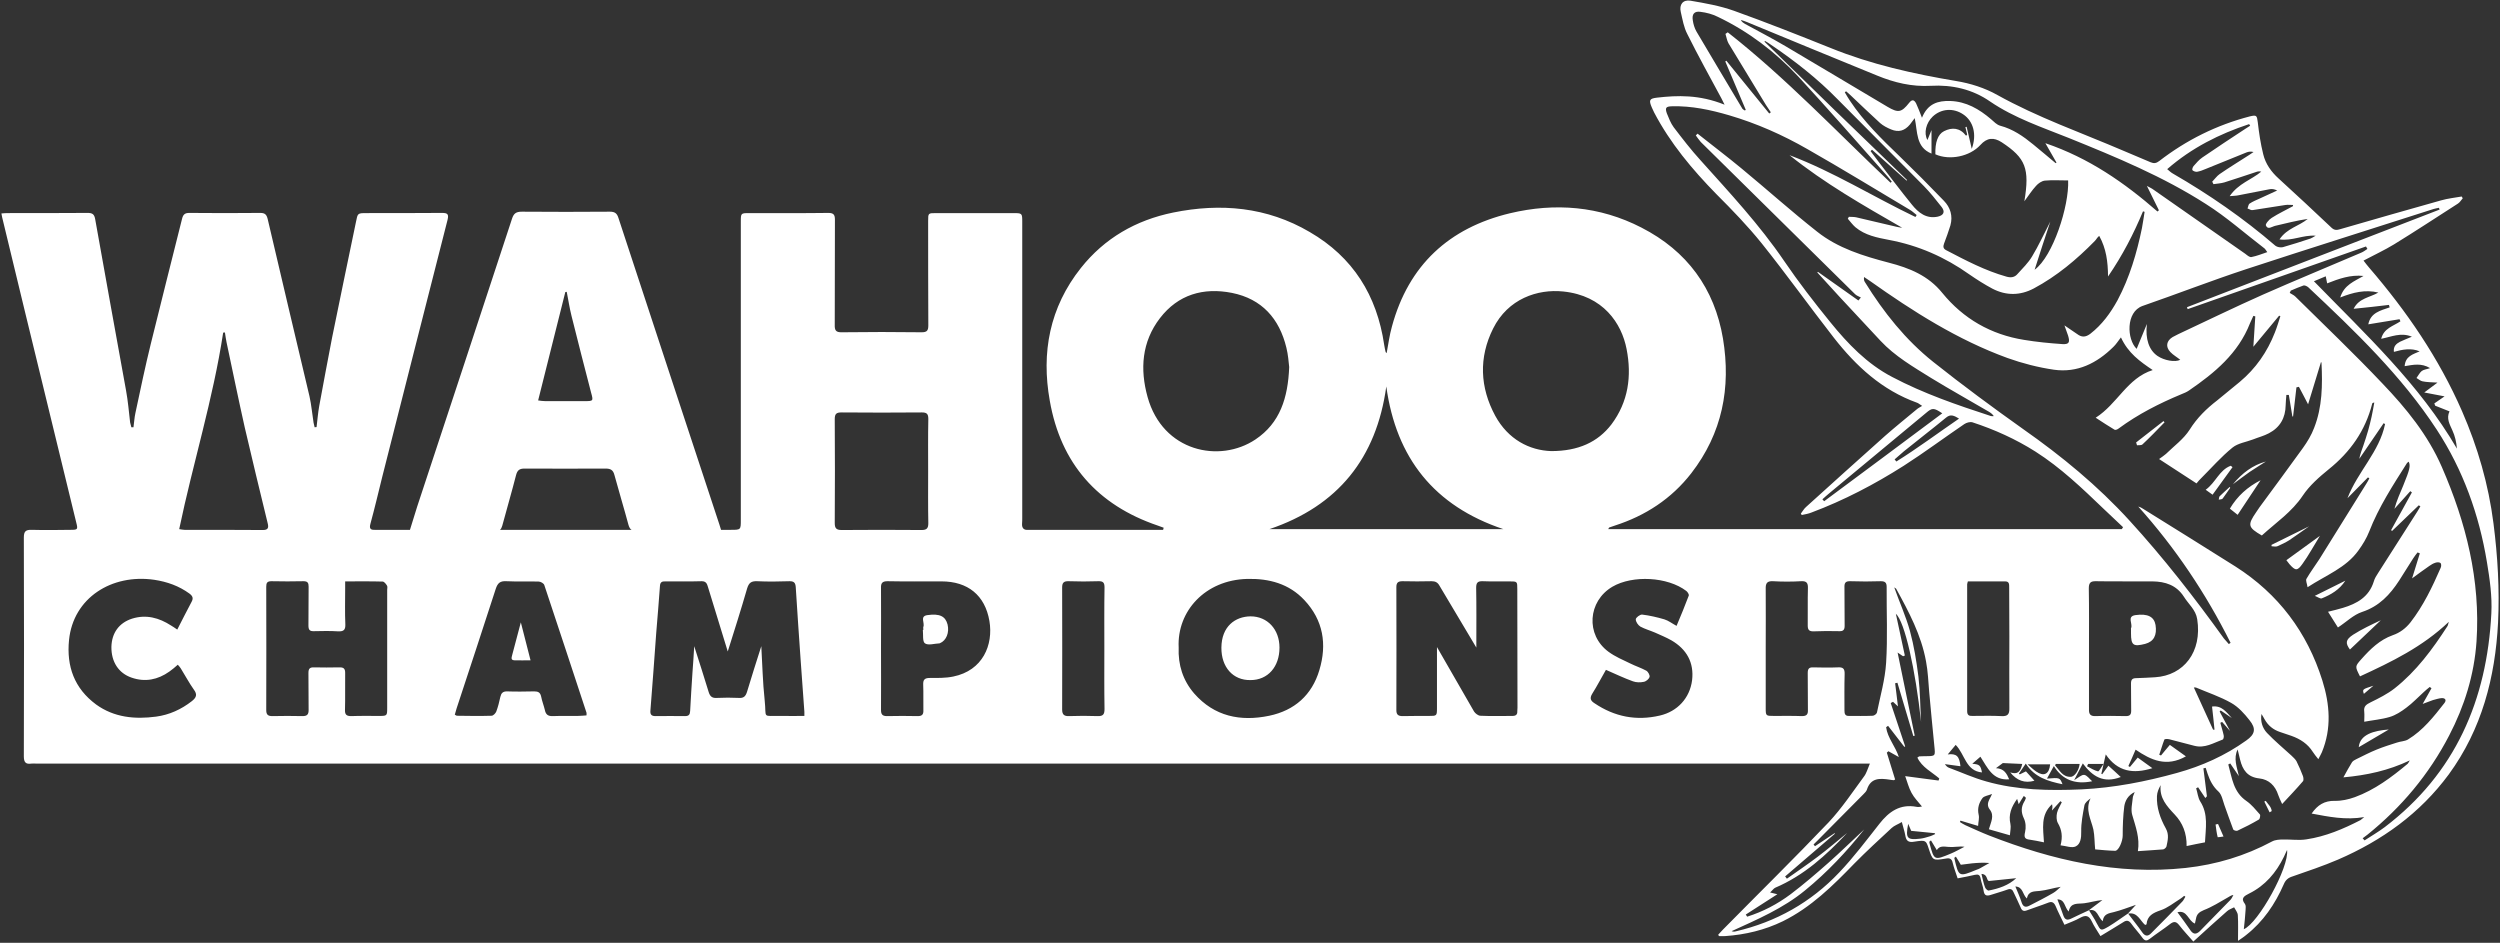 <svg xmlns="http://www.w3.org/2000/svg" width="1416" height="534" viewBox="0 0 1416 534" fill="none"><rect x="0" y="0" width="1416" height="534" fill="#333333" stroke="none"/><path fill-rule="evenodd" clip-rule="evenodd" d="M1414.9 352.6C1413.3 383.7 1405.7 413 1387 438.6C1370.7 460.7 1349.2 476.1 1324.2 486.9C1315.8 490.5 1307.1 493.4 1298.5 496.4C1295.9 497.2 1294.5 498.5 1293.5 500.9C1288.6 512.1 1281.9 522 1272.2 529.6C1270.8 530.8 1269.3 531.7 1267.6 532.9C1267.6 527.8 1267.8 523 1267.5 518.3C1267.4 516.8 1266.2 515.4 1265.4 513.9C1264.1 514.6 1262.5 515.1 1261.4 516.1C1255.1 521.6 1248.9 527.3 1242.3 533.3C1239.5 530.1 1236.7 527.1 1234.2 523.9C1232.5 521.8 1231.2 521.8 1229.1 523.4C1225.4 526.3 1221.4 528.8 1217.7 531.7C1216 533 1214.9 533.1 1213.5 531.2C1211.5 528.4 1209.1 525.9 1207.1 523.1C1205.7 521.2 1204.4 521.1 1202.5 522.4C1198.4 525 1194.1 527.5 1189.7 530.2C1187.9 527.2 1186.1 524.7 1184.8 521.9C1183.2 518.5 1181.3 518.1 1178.1 519.9C1175.5 521.4 1172.5 522.4 1169.3 523.8C1167.6 520.2 1165.8 516.8 1164.3 513.2C1163.3 511 1162.1 510.4 1159.8 511.4C1156 512.9 1152 514.1 1148.1 515.6C1146.3 516.3 1145.2 515.9 1144.5 514C1143.3 511.2 1141.9 508.4 1140.6 505.6C1139.9 503.8 1138.9 503.1 1136.9 503.9C1133.9 505 1130.8 505.8 1127.8 506.8C1125.4 507.6 1123.9 507.5 1123.5 504.4C1123.2 502.1 1122.2 499.8 1121.8 497.5C1121.4 495.5 1120.5 495.1 1118.6 495.5C1115.4 496.3 1112.2 496.8 1108.8 497.5C1107.8 494.4 1106.7 491.6 1106 488.7C1105.5 486.3 1104.2 485.9 1102.1 486.3C1094.7 487.5 1094.7 487.5 1092.4 480.6C1090.9 476 1090.8 475.7 1084.4 476.7C1080.7 477.4 1079.6 476.1 1079.1 472.9C1078.7 470.6 1077.9 468.5 1077.2 465.6C1075 466.9 1072.9 467.6 1071.4 469C1064.3 475.6 1057.1 482.2 1050.3 489.1C1038.1 501.7 1025.8 513.9 1009.8 521.8C999.5 526.8 988.6 529.4 977.2 530.2C976 530.3 974.8 530.2 973.6 530.2C973.467 529.934 973.333 529.667 973.2 529.4C974.1 528.4 975 527.4 975.9 526.5C995.9 506.2 1016.2 486.3 1035.8 465.7C1043.2 457.8 1049.3 448.6 1055.7 439.9C1057.2 438 1057.8 435.5 1059.1 432.5H20.6C19.6 432.5 18.7 432.4 17.8 432.5C14.5 433 13.5 431.7 13.5 428.4C13.633 387.067 13.633 345.767 13.5 304.5C13.5 301 14.5 300 18 300.1C25.3 300.3 32.7 300.2 40 300.1C44 300.1 44.2 299.9 43.2 296C33.533 256.134 23.833 216.267 14.1 176.4C9.8 158.6 5.5 140.8 1.2 123C1.1 122.5 1 122 0.8 120.9C2.1 120.8 3.1 120.7 4.2 120.7C19.3 120.7 34.5 120.7 49.6 120.6C52.2 120.6 53.4 121.2 53.9 124.1C59.6 156.5 65.6 188.9 71.4 221.2C72.5 227.2 73 233.3 73.7 239.3C73.9 240.2 74.2 241.1 74.4 242C74.8 242 75.2 242 75.6 242C76 239.3 76.1 236.6 76.7 233.9C79.5 220.8 82.2 207.8 85.4 194.8C91.2 171.2 97.2 147.6 103.1 124C103.7 121.5 104.7 120.6 107.2 120.6C120.666 120.734 134.1 120.734 147.5 120.6C150.1 120.6 151 121.6 151.6 124C159.4 157.5 167.4 191 175.3 224.5C176.4 229.4 176.8 234.4 177.6 239.4C177.8 240.3 178 241.1 178.2 242C178.6 242 178.966 241.967 179.3 241.9C179.8 237.9 180.1 233.9 180.8 230C183.2 217 185.6 204.1 188.1 191.2C192.5 169.4 197.1 147.6 201.6 125.8C202.6 120.7 202.5 120.7 207.7 120.7C221.9 120.7 236.1 120.7 250.3 120.6C253.4 120.6 254.3 121.2 253.5 124.5C241.1 173 228.8 221.6 216.5 270.1C214.3 279 212.2 287.9 209.8 296.7C209.1 299.3 209.8 300.2 212.2 300.1C213.2 300.1 214.1 300.1 215 300.1H232.2C233.5 296 235.1 290.6 236.3 286.9C254.2 232.6 272.2 178.2 290 123.9C291 120.8 292.4 119.9 295.6 119.9C312.2 120.034 328.833 120.034 345.5 119.9C348.3 119.9 349.5 120.9 350.3 123.5C369.1 180.8 388.5 239.6 407.4 296.9C407.7 297.8 408 298.8 408.4 300.1H413.9C419.6 300.1 419.6 300.1 419.6 294.5C419.6 238.167 419.6 181.867 419.6 125.6C419.6 120.7 419.6 120.7 424.5 120.7C439.4 120.7 454.3 120.8 469.2 120.6C472.1 120.6 472.9 121.6 472.9 124.4C472.8 144.2 472.9 164.1 472.8 183.9C472.7 187.1 473.4 188.3 476.9 188.2C491.9 188 506.9 188 522 188.2C525 188.2 525.8 187.3 525.8 184.3C525.7 164.6 525.7 144.9 525.7 125.1C525.7 120.7 525.7 120.7 530.3 120.7C544.766 120.7 559.233 120.7 573.7 120.7C579 120.7 579 120.7 579 125.8V293.1C579 294.2 579 295.4 578.9 296.5C578.7 299.1 579.9 300.4 582.5 300.1C583.2 300.1 583.9 300.1 584.6 300.1C608 300.1 631.4 300.1 654.8 300.1H658.8C658.933 299.7 659.033 299.3 659.1 298.9C658 298.5 656.9 298.1 655.8 297.7C621.6 286.1 600.8 262.5 594.6 227C589.7 199.7 594.5 174.1 612.2 151.8C625.6 134.9 643.4 124.7 664.4 120.4C691.4 114.9 717.6 117.2 741.8 131.4C766.3 145.6 779.9 167.3 784 195.3C784.2 196.6 784.5 198 784.8 199.3C784.8 199.5 785 199.6 785.4 200C786.4 194.8 787 189.8 788.4 184.9C797.8 150.2 820.7 129.1 855.2 120.8C880.8 114.7 906 116.7 929.7 128.9C955.5 142.1 971.1 163.3 975.9 191.8C980.5 219.6 975.5 245.4 957.9 268.1C946.7 282.5 932 292.1 914.6 297.7C913.533 298.034 912.466 298.4 911.4 298.8C911.3 298.9 911.2 299.2 910.9 299.7H1201.8C1202 299.3 1202.23 298.934 1202.5 298.6C1198.8 295.1 1195.2 291.7 1191.6 288.3C1179.4 276.6 1167.2 264.9 1152.9 255.8C1141.7 248.7 1129.7 243.3 1117.2 239.2C1115.8 238.8 1113.8 239.4 1112.6 240.2C1101.1 248 1090 256.3 1078.3 263.8C1061.8 274.3 1044.4 283.4 1026 290.3C1024.3 291 1022.4 291.3 1020.5 291.7C1020.37 291.434 1020.2 291.167 1020 290.9C1021 289.6 1021.8 288.1 1023 287.1C1037.9 273.6 1052.8 260.2 1067.8 246.8C1073.6 241.7 1079.7 236.8 1085.7 231.8C1086.5 231.1 1087.4 230.7 1088.7 229.9C1087.1 228.9 1086.5 228.3 1085.8 228.1C1066 221 1051.3 207.4 1038.7 191.3C1024.9 173.6 1011.8 155.3 997.8 137.8C989.9 128 981.1 118.9 972.2 110C958.5 96 946 81.1 936.9 63.7C936.433 62.767 936 61.834 935.6 60.9C933.8 56.7 934.2 55.8 938.6 55.3C950 54 962.4 53.5 976.8 59.3C976 57.7 975.5 56.7 975 55.7C968.5 43.6 961.8 31.6 955.7 19.3C953.7 15.5 953 11.1 952 6.8C951 2.6 953.2 -0.3 957.5 0.4C965.8 1.8 974.2 3.3 982.1 6.1C1000.5 12.7 1018.7 19.9 1036.9 27.2C1059.8 36.5 1083.7 41.8 1108 45.9C1116 47.2 1124.2 49.8 1131.3 53.8C1154.1 66.5 1178.7 75.1 1202.5 85.3C1207.7 87.6 1212.9 89.6 1218.1 91.9C1220 92.7 1221.3 92.5 1223 91.2C1238.4 79.3 1255.5 70.8 1274.4 65.9C1278.2 65 1278.3 65.5 1278.8 69.2C1279.5 75.3 1280.4 81.4 1281.9 87.4C1283.2 92.8 1286.4 97.3 1290.6 101.1C1300.67 110.3 1310.67 119.6 1320.6 129C1322.2 130.5 1323.6 130.4 1325.5 129.8C1344.6 124.3 1363.6 118.8 1382.6 113.5C1386.4 112.4 1390.4 112 1394.3 111.3C1394.5 111.634 1394.7 111.967 1394.9 112.3C1394 113.3 1393.3 114.6 1392.2 115.3C1380.2 123 1368.2 130.9 1356 138.4C1350.6 141.7 1344.7 144.4 1338.7 147.6C1339.9 149.1 1340.8 150.4 1341.8 151.5C1363.1 176.2 1381.4 202.9 1394.5 232.9C1403.4 253.3 1409.5 274.4 1412.3 296.4C1414.7 315.1 1415.8 333.9 1414.9 352.6ZM1337 464.5C1337.5 464.2 1337.9 463.7 1339.1 462.8C1328.4 464.6 1319 462.6 1309.3 460.8C1312.7 455.9 1316.6 453.5 1322.4 453.6C1326.2 453.7 1330.2 452.8 1333.8 451.5C1345 447.4 1354.5 440.3 1363.6 432.7C1364 432.4 1364.2 431.8 1364.9 430.7C1352.7 436.5 1340.5 439.1 1327.3 440.3C1329.2 436.9 1330.6 434.2 1332.2 431.7C1332.7 431 1333.7 430.4 1334.6 430C1338.5 428.1 1342.3 426.1 1346.3 424.5C1350 423 1353.8 421.8 1357.6 420.6C1359.6 419.9 1362 419.9 1363.8 418.9C1372.4 413.7 1378.5 405.9 1384.6 398.1C1385.8 396.4 1384.9 395.4 1383.1 395.4C1381.4 395.5 1379.7 396.1 1378.1 396.5C1376.3 397.1 1374.5 397.9 1372.2 398.7C1374.1 395.3 1375.7 392.6 1377.2 389.8C1376.87 389.6 1376.53 389.367 1376.2 389.1C1375 390.1 1373.8 391 1372.7 392.1C1369.5 395 1366.5 398.2 1363 400.8C1360.1 403 1356.9 405.1 1353.5 406.1C1348.8 407.5 1343.8 407.9 1339.1 408.8C1339.1 407.1 1339.3 405.1 1339.1 403C1338.7 400 1340.3 399 1342.7 397.8C1347.4 395.5 1352.2 393.1 1356.3 389.9C1368.6 380.2 1377.8 367.7 1386.2 354.7C1386.6 354.1 1386.6 353.4 1387 352.2C1372.1 366.4 1354.5 374.9 1336.7 383.1C1333.8 377.4 1333.8 377.5 1337.6 373.2C1342.6 367.6 1347.9 362.4 1355.2 359.8C1359.3 358.4 1362.6 355.9 1365.3 352.5C1372.6 343.1 1377.7 332.4 1382.4 321.6C1382.8 320.8 1382.8 319.3 1382.3 318.9C1381.7 318.4 1380.4 318.4 1379.5 318.7C1378.2 319.1 1377 319.8 1375.9 320.6C1372.7 322.8 1369.6 325.1 1366.2 327.6C1367.8 322.6 1369.2 318 1370.6 313.4C1370.2 313.267 1369.77 313.1 1369.3 312.9C1368.5 314 1367.5 315.1 1366.8 316.3C1364.1 320.4 1361.6 324.7 1358.9 328.8C1353.7 336.8 1347.6 343.4 1337.9 346.6C1333 348.2 1329 352.3 1324.2 355.4C1322.6 352.9 1320.7 349.8 1318.6 346.5C1321.8 345.7 1324.4 345.1 1327 344.3C1335 341.9 1341.8 338.1 1344.5 329.4C1345 327.6 1346 326 1347 324.5C1354.4 312.9 1361.8 301.3 1369.2 289.7C1369.8 288.8 1370.3 287.8 1370.9 286.8C1370.57 286.6 1370.27 286.4 1370 286.2C1364.93 291.067 1359.9 295.9 1354.9 300.7C1354.7 300.567 1354.5 300.434 1354.3 300.3C1358.23 293.167 1362.17 286.034 1366.1 278.9C1365.83 278.7 1365.53 278.467 1365.2 278.2C1362.2 281.534 1359.2 284.867 1356.2 288.2C1357.5 283.5 1359.4 279.3 1361.2 275C1364.9 265.9 1365.4 263.9 1364.3 261.5C1363.9 261.8 1363.5 262 1363.3 262.3C1355.4 274.8 1347.3 287.2 1341.9 301.1C1340.4 304.9 1338.2 308.5 1335.8 311.8C1328.8 321.6 1317.6 325.7 1307 332.6C1306.7 330.5 1305.8 328.7 1306.4 327.8C1308.6 324 1311.3 320.4 1313.7 316.7C1322.6 302.4 1331.5 288.1 1340.4 273.8C1341 272.9 1341.5 271.9 1342 270.9C1341.73 270.7 1341.47 270.534 1341.2 270.4C1337.5 274.2 1333.7 278 1329.6 282.2C1335.4 267.1 1347.7 255.9 1350.9 240.2C1350.63 240.067 1350.37 239.9 1350.1 239.7C1345.5 246.434 1340.9 253.167 1336.3 259.9C1336.8 257.2 1337.8 254.6 1338.7 252.1C1339.6 249.4 1340.5 246.7 1341.3 243.9C1342.03 241.3 1342.7 238.634 1343.3 235.9C1343.9 233.3 1344.3 230.6 1344.8 228C1343.9 228.1 1343.6 228.4 1343.6 228.7C1339.7 244 1331.2 256 1319 265.8C1313.6 270.2 1308.1 275 1304.3 280.7C1298.1 290 1289.1 296 1281.1 303.3C1273.2 298.7 1272.9 297.4 1277.9 290.1C1278.6 289.2 1279.1 288.2 1279.8 287.3C1288 276.1 1296.3 265 1304.4 253.7C1306.9 250.2 1309.2 246.4 1310.7 242.4C1315.4 230.5 1315.5 218 1314.9 205.5C1314.9 205.3 1314.6 205 1314.6 205.1C1312.3 212.7 1309.9 220.5 1307.3 229C1305.2 225 1303.7 222 1302.1 219.1C1301.63 219.234 1301.17 219.334 1300.7 219.4C1300.1 224.934 1299.47 230.434 1298.8 235.9C1298.67 235.9 1298.53 235.9 1298.4 235.9C1297.73 231.834 1297.07 227.767 1296.4 223.7C1295.93 223.7 1295.47 223.7 1295 223.7C1294.9 225.6 1294.6 227.6 1294.6 229.5C1294.5 236.7 1291.4 242.1 1285.1 245.4C1282.3 246.9 1279.1 247.7 1276.1 248.9C1272.2 250.4 1267.6 251 1264.5 253.5C1258.1 258.7 1252.6 265 1246.8 270.8C1245.9 271.6 1245.1 272.6 1244.1 273.8C1237.1 269.2 1230.2 264.7 1222.9 260C1224.5 258.8 1225.7 258.1 1226.8 257.1C1231.4 252.6 1236.8 248.7 1240.2 243.4C1244.4 236.7 1249.7 231.5 1255.8 226.8C1260.1 223.3 1264.3 219.8 1268.6 216.3C1277.7 208.7 1284.2 199.3 1288.5 188.3C1289.7 185.3 1290.6 182.2 1291.6 179.1C1291.33 178.967 1291.1 178.867 1290.9 178.8C1286.1 184.6 1281.4 190.3 1276.3 196.4C1276.7 190.1 1277.1 184.7 1277.4 179.2C1277.07 179.134 1276.7 179.034 1276.3 178.9C1275.7 180.3 1275 181.7 1274.4 183.1C1267.7 200.2 1254.4 211.2 1239.8 221.2C1238.5 222.1 1237 222.7 1235.5 223.3C1223 228.5 1211 234.6 1200 242.7C1199.4 243.2 1198.2 243.7 1197.7 243.4C1194.3 241.4 1191 239.2 1187 236.6C1199.4 228.7 1204.8 214.2 1219.3 209.6C1212 204.7 1205.4 200 1201.3 191.1C1199.6 193.3 1198.5 195.1 1197 196.5C1187.7 205.7 1176.6 211.3 1163.3 209.4C1154.4 208.1 1145.5 205.8 1137.1 202.8C1108.8 192.5 1083.5 176.4 1059.1 159.1C1058 158.3 1056.9 157.7 1055.8 156.9C1055.6 158.2 1055.8 159.1 1056.3 159.8C1066.9 176.9 1079.3 192.5 1095 205C1111.6 218.2 1128.7 230.8 1146 243.1C1167.8 258.4 1188.1 275.1 1206.1 294.8C1225.4 315.9 1242.9 338.4 1259.6 361.6C1260.5 362.7 1261.5 363.7 1262.4 364.8C1262.73 364.534 1263.07 364.3 1263.4 364.1C1249.4 336.1 1232.1 310.3 1211.1 286.9C1212.2 287.2 1213 287.6 1213.7 288.1C1231.2 299 1248.8 309.9 1266.2 320.9C1290.5 336.4 1306.8 358.1 1315.4 385.5C1319.6 398.9 1320.7 412.6 1315.1 426.1C1314.6 427.3 1313.9 428.4 1313.1 430C1311.7 428.3 1310.8 427.1 1310 425.9C1307.1 421.3 1302.9 418.6 1297.9 416.8C1295.7 416 1293.5 415.3 1291.4 414.6C1287.5 413.3 1284.6 410.9 1282.6 407.3C1282.1 406.3 1281.5 405.4 1280.9 404.4C1280.2 408.7 1281.5 412.4 1284 415.1C1288.3 419.6 1293.2 423.7 1297.8 427.9C1298.8 428.9 1300 429.9 1300.7 431.1C1302.1 433.9 1303.3 436.7 1304.4 439.6C1304.7 440.5 1304.9 442.1 1304.3 442.6C1300.7 446.8 1296.8 450.9 1292.6 455.4C1291.6 453.2 1290.9 451.8 1290.4 450.3C1288.7 445 1285.1 441.5 1279.7 440.9C1273 440.2 1270.2 436.1 1268.8 430.3C1268.33 428.367 1267.87 426.434 1267.4 424.5C1264.9 429.6 1267 434.4 1268.1 439.6C1266.3 437 1264.7 434.7 1263.2 432.4C1262.87 432.6 1262.5 432.8 1262.1 433C1264.2 440.5 1264.9 448.6 1272.4 453.7C1275.3 455.7 1277.6 458.6 1280 461.3C1280.4 461.8 1280 463.9 1279.4 464.2C1275.5 466.5 1271.4 468.6 1267.3 470.5C1266.7 470.8 1265.1 470.3 1264.9 469.8C1263.1 465.2 1261.6 460.6 1259.9 456C1259 453.4 1258.4 450.1 1256.6 448.4C1253.4 445.5 1251.7 442.1 1250.4 438.3C1250.07 437.167 1249.7 436.034 1249.3 434.9C1248.9 435.034 1248.47 435.134 1248 435.2C1248.67 440.467 1249.33 445.734 1250 451C1249.73 451.334 1249.43 451.667 1249.1 452C1247.7 449.934 1246.33 447.9 1245 445.9C1244.67 446.1 1244.3 446.3 1243.9 446.5C1244.7 449 1244.9 451.8 1246.2 453.9C1250.9 461.2 1249.3 469 1248.9 477.1C1245.6 477.7 1242.3 478.4 1238.5 479.2C1238.6 472 1236.3 466.1 1231.7 461.3C1227.3 456.6 1223 452 1223.8 444.7C1222.6 446.8 1221.8 448.8 1221.7 450.9C1221.4 457.5 1223.6 463.6 1226.7 469.2C1228.7 472.8 1227.8 476 1227.1 479.4C1226.9 480.1 1225.9 481 1225.2 481.1C1220.6 481.5 1215.9 481.7 1210.9 482.1C1212.1 474.6 1209.6 468.2 1207.7 461.6C1206.8 458.6 1207.7 455.1 1208 451.9C1208 451 1208.6 450.1 1209.1 448.6C1205.2 450.5 1203.7 453.6 1203.2 456.6C1202.5 462.1 1202.3 467.7 1202.3 473.3C1202.3 476.3 1200.1 481.9 1198 481.9C1194.1 481.8 1190.2 481.4 1186.7 481.1C1186.3 477.1 1186.4 473.4 1185.7 469.9C1184.4 464.1 1180.9 458.6 1184.1 452.2C1182.5 453.4 1180.9 454.7 1180.6 456.2C1179.7 461.1 1178.7 466.1 1178.8 471C1178.9 474.6 1178.4 478.1 1175.7 479.4C1173.5 480.5 1170.1 479.1 1167.1 478.8C1168.4 473.8 1167.8 470 1165.6 466.2C1164.7 464.7 1164.7 462.2 1165.1 460.4C1165.6 458.3 1166.9 456.4 1167.8 454.4C1167.53 454.2 1167.27 454 1167 453.8C1165.5 455.5 1163.9 457.2 1162.2 459.1C1162.3 458.3 1162.5 457.7 1162.5 457.2C1162.5 456.7 1162.4 456.3 1162.3 455.5C1155.6 461.6 1157.3 469.4 1157.7 477.1C1154.6 476.5 1152.1 475.9 1149.7 475.6C1146.8 475.3 1146.3 474.2 1147 471.3C1147.6 468.8 1147.4 465.7 1146.3 463.5C1144.7 460.1 1144.7 457.2 1146.5 454.1C1147 453.4 1147.2 452.6 1147.5 451.9C1147.1 451.5 1146.7 451.134 1146.3 450.8C1145.3 452.3 1144.4 453.8 1143.4 455.5C1143 454.3 1142.8 453.6 1142.5 452.5C1139.2 457.1 1137.5 461.4 1138.7 466.7C1139.1 468.5 1138.6 470.6 1138.4 473.1C1134 471.8 1130.4 470.8 1126.5 469.7C1127.6 465.7 1129.8 462.1 1127 458.5C1125.5 456.6 1125.8 454.7 1126.8 452.7C1127.3 451.9 1127.7 451 1128.3 449.7C1126.1 450.6 1123.9 450.8 1122.9 452C1120.9 454.7 1119.9 457.8 1120.7 461.4C1121.2 463.3 1120.5 465.5 1120.4 467.8C1116.5 466.7 1113.5 465.7 1110.4 464.8C1110.27 465.067 1110.17 465.334 1110.1 465.6C1111.1 466.2 1112.1 466.9 1113.2 467.4C1117.7 469.4 1122.2 471.5 1126.8 473.3C1162.5 487.2 1199.2 495.8 1238 491.6C1255.3 489.7 1271.6 484.8 1286.9 476.6C1288.8 475.6 1291.2 475.5 1293.4 475.5C1297.7 475.4 1302.2 476.1 1306.4 475.4C1317.2 473.8 1327.3 469.5 1337 464.5ZM1295.4 481.4C1294.6 483.1 1294.1 484.2 1293.6 485.3C1289.2 494.3 1283 501.6 1273.9 506.1C1271.4 507.4 1268.8 508.6 1271.6 512.1C1272.1 512.9 1272 514.3 1271.9 515.4C1271.7 519 1271.3 522.5 1270.9 526.3C1279.1 522.9 1296.7 491.2 1295.4 481.4ZM1265 506.9C1263.5 507.1 1262.7 507.9 1261.7 508.4C1257.3 510.9 1252.9 513.7 1248.2 515.5C1245.6 516.6 1244.2 517.8 1243.8 520.4C1243.6 521.2 1243.4 522.1 1243.2 523.1C1239.3 521.6 1238.9 515.2 1233.3 516.7C1235.8 520.1 1238.1 523.2 1240.3 526.4C1241.9 529 1243.6 529.7 1246 527.4C1251.8 521.467 1257.6 515.534 1263.4 509.6C1264.1 508.8 1264.5 507.8 1265 506.9ZM1236.1 510.6C1236.8 509.9 1237.2 508.8 1237.8 507.9C1237.53 507.7 1237.3 507.534 1237.1 507.4C1236.4 508 1235.7 508.6 1234.9 509.1C1231.2 511.4 1227.7 514.3 1223.7 515.6C1219.4 517.1 1216.2 518.7 1215.8 523.5C1215.8 523.6 1215.5 523.7 1215 523.9C1212.1 521.4 1210.6 516.4 1205.4 517.5C1208 521 1210.8 524.4 1213.3 528C1214.9 530.3 1216.5 530.5 1218.3 528.7C1224.3 522.7 1230.23 516.667 1236.1 510.6ZM1205.3 517.4C1206.7 515.9 1208.1 514.4 1209.8 512.5C1205.1 514.1 1201.3 515.6 1197.3 516.6C1194.3 517.3 1191.4 517.7 1191 521.8C1188.2 519.5 1188 514.4 1183.2 515.6C1184.6 518 1186.3 520.3 1187.5 522.8C1189.9 527.3 1189.8 527.4 1194.3 524.8C1198.1 522.5 1201.6 519.9 1205.3 517.4ZM1183.1 515.6C1185.7 513.667 1188.27 511.734 1190.8 509.8C1187.1 510.1 1183.8 511.2 1180.5 511.6C1176.9 512.1 1172.8 510.9 1171.7 516.3C1169.2 513.8 1169.7 509.4 1165.3 509.4C1166.5 512.6 1167.7 515.6 1168.7 518.6C1169.5 520.8 1170.7 521.4 1172.9 520.4C1176.3 518.7 1179.7 517.2 1183.1 515.6ZM1167.2 502.3C1163.1 502.9 1159.3 504.2 1155.5 504.6C1152.2 505 1149 504.4 1148 508.9C1145.5 506.6 1145.9 502.3 1141.5 502.1C1142.8 505.3 1144.1 508.1 1145 511C1145.9 513.8 1147.4 514.1 1149.6 512.9C1154.1 510.6 1158.6 508.3 1162.9 505.8C1164.5 504.9 1165.8 503.5 1167.2 502.3ZM1142 497.4C1139.07 497.667 1136.17 497.967 1133.3 498.3C1131.03 498.5 1128.77 498.734 1126.5 499C1125 498.6 1125.9 495.1 1122.3 495C1123 497.7 1123.4 500.1 1124.3 502.5C1124.5 503.3 1125.9 504.6 1126.4 504.4C1132.1 503.3 1137.6 501.5 1142 497.4ZM1126.8 488.8C1123.3 488.5 1120.2 488.7 1117 489C1115 489.2 1113 489.5 1110.6 489.8C1110 488.7 1108.9 487 1107.8 485.2C1107.47 485.4 1107.17 485.634 1106.9 485.9C1109.4 496.8 1109.4 496.8 1119.6 492.6C1120.3 492.4 1120.9 492.1 1121.5 491.8C1123.3 490.8 1125.07 489.8 1126.8 488.8ZM1112.7 479.6C1109.5 479.2 1106.5 480 1103.7 479.7C1101 479.5 1098.6 478.9 1097 481.5C1095.8 479.6 1094.8 477.8 1093.7 476C1093.37 476.267 1093.07 476.5 1092.8 476.7C1092.8 477.1 1092.8 477.4 1092.9 477.7C1095.5 487.4 1095.5 487.4 1104.9 483.5C1107.6 482.4 1110.1 480.9 1112.7 479.6ZM1085.6 457C1086.5 457.2 1087.6 457 1088.6 456.8C1086.6 454.3 1084.2 451.9 1082.7 449.1C1081.1 446.2 1080.3 442.9 1079.1 439.6C1086 440.5 1092 441.3 1098 442.1C1098.13 441.7 1098.27 441.3 1098.4 440.9C1094.1 437.2 1088.6 434.6 1086 429.1C1086.6 428.7 1086.9 428.4 1087.2 428.4C1088.2 428.334 1089.23 428.3 1090.3 428.3C1096.4 428.3 1096.2 428.3 1095.6 422.4C1094.5 412.2 1093.7 402.1 1092.7 392C1092.2 386.2 1092 380.3 1090.9 374.6C1088.2 359.7 1081.2 346.6 1074 333.5C1073.8 333.2 1073.4 333.1 1072.9 332.7C1075.9 341.2 1079.5 349.1 1081.8 357.4C1084.1 365.9 1085.5 374.6 1086.6 383.3C1087.6 391.8 1087.6 400.4 1088.1 408.9C1084.9 379.3 1078.9 352.2 1073.8 347.6C1075.6 356 1077.2 363.6 1078.9 371.3C1078.57 371.434 1078.23 371.567 1077.9 371.7C1076.8 370.9 1075.7 370.2 1074.8 369.6C1078.1 385.4 1081.3 401 1084.5 416.7C1084.23 416.767 1083.97 416.834 1083.7 416.9C1080.7 406.834 1077.7 396.767 1074.7 386.7C1074.23 386.834 1073.8 386.934 1073.4 387C1073.9 391.3 1074.5 395.5 1075 400.1C1073.9 399.1 1073 398.3 1072.2 397.5C1071.73 397.767 1071.3 398 1070.9 398.2C1073.63 406.4 1076.37 414.6 1079.1 422.8C1078.9 422.867 1078.73 422.934 1078.6 423C1075.53 419 1072.47 415.034 1069.4 411.1C1069.07 411.367 1068.7 411.634 1068.3 411.9C1069.1 418 1073.6 422.7 1075.5 428.8C1073.3 427.6 1071.5 426.6 1069.6 425.5C1069.33 425.767 1069.03 426.034 1068.7 426.3C1070.3 431.4 1071.9 436.5 1073.4 441.5C1072.9 441.8 1072.8 441.9 1072.7 441.9C1071.9 441.8 1071.1 441.8 1070.3 441.6C1064.8 440.8 1059.6 440.4 1057.4 447.3C1057.1 448.2 1056.3 449 1055.5 449.8C1047.6 457.8 1039.6 465.8 1031.6 473.9C1030.1 475.4 1028.7 476.9 1027.2 478.3C1027.47 478.634 1027.73 478.967 1028 479.3C1031.67 476.834 1035.37 474.367 1039.1 471.9C1039.17 471.967 1039.23 472.067 1039.3 472.2C1029.9 480.267 1020.5 488.334 1011.1 496.4C1011.43 496.867 1011.77 497.3 1012.1 497.7C1017.9 493.6 1023.8 489.6 1029.5 485.3C1035.2 481 1040.7 476.3 1046.2 471.8C1034.4 484.4 1021.7 495.9 1005.5 502.8C1004.6 503.2 1003.9 504.3 1002.6 505.5C1004.3 505.9 1005.2 506.1 1006.7 506.5C1000.4 510.5 994.6 514.3 988.8 518C989.066 518.4 989.333 518.8 989.6 519.2C998.5 516.4 1006.7 512.1 1014.2 506.5C1021.6 500.9 1028.7 494.8 1035.6 488.7C1042.5 482.6 1049.1 476.1 1055.9 469.8C1045.9 482.4 1034.9 494.1 1022.4 504.3C1010 514.5 995.3 520.8 980.8 527.4C981.7 527.8 982.4 527.7 983.2 527.5C1006 522.2 1025.7 511.1 1041.7 494.2C1049.9 485.6 1057.1 476 1064.5 466.6C1069.9 459.7 1076.2 455.2 1085.6 457ZM1092.7 473.8C1093.9 473.5 1095 472.9 1096.1 472.4C1095.97 472.2 1095.87 472.034 1095.8 471.9C1091.4 471.5 1087.1 471.1 1082.5 470.6C1082.1 469.8 1081.5 468.2 1080.8 466.6C1079.2 474.9 1080.1 475.9 1087.8 475C1089.4 474.8 1091.1 474.3 1092.7 473.8ZM1060.7 405.4C1061.5 405.4 1062.9 404.4 1063.1 403.6C1065 394.2 1067.7 384.9 1068.3 375.4C1069.2 361.1 1068.5 346.7 1068.6 332.4C1068.6 330 1067.7 329.2 1065.3 329.2C1059.6 329.4 1053.8 329.4 1048.1 329.2C1045.2 329.1 1044.6 330.2 1044.7 332.8C1044.8 340 1044.7 347.2 1044.8 354.5C1044.8 356.6 1044.1 357.6 1041.8 357.5C1036.87 357.367 1031.93 357.4 1027 357.6C1024.6 357.6 1023.9 356.6 1023.9 354.3C1024 347.3 1023.8 340.3 1024 333.3C1024.1 330.3 1023.4 329 1020.1 329.2C1014.8 329.5 1009.5 329.5 1004.3 329.2C1000.8 329 1000 330.4 1000.1 333.6C1000.2 344.8 1000.1 356 1000.1 367.3C1000.1 378.5 1000.1 389.734 1000.1 401C1000.1 405.5 1000.2 405.5 1004.8 405.5C1010.1 405.5 1015.4 405.4 1020.6 405.6C1023.2 405.6 1024.1 404.7 1024 402.2C1023.9 395.2 1024 388.2 1023.9 381.2C1023.9 378.8 1024.6 377.9 1027.1 378C1031.7 378.1 1036.2 378.2 1040.8 378C1043.8 377.8 1044.9 378.6 1044.8 381.8C1044.6 388.6 1044.7 395.5 1044.7 402.4C1044.7 404.2 1045 405.6 1047.3 405.5C1051.7 405.5 1056.2 405.6 1060.7 405.4ZM946.7 362.7C943.7 361 940.5 359.7 937.4 358.3C934.6 357.1 931.7 356.3 929.1 354.9C927.8 354.1 926.5 352.2 926.5 350.8C926.5 349.8 928.9 348 930.1 348.1C934.3 348.6 938.6 349.6 942.7 350.8C945 351.5 947 353.1 949.6 354.5C952.1 348.6 954.4 343 956.5 337.4C956.8 336.8 955.9 335.3 955.1 334.7C944.6 326.7 924.8 325.6 913.3 332.3C899.3 340.5 898 359.6 911.1 369.2C914.8 371.9 919.2 373.8 923.4 375.8C926.4 377.3 929.6 378.3 932.5 379.9C933.5 380.5 934.6 382.5 934.3 383.4C934 384.6 932.3 386 931 386.2C929.1 386.6 926.8 386.6 924.9 385.9C919.9 384.1 915.1 381.8 909.6 379.4C907.1 383.7 904.7 388.4 901.8 393C900.3 395.5 900.9 396.9 903.1 398.3C914.5 406 926.8 408.4 940.1 405.3C950.1 403 957.1 395.4 958.4 385.3C959.6 375.3 955.3 367.7 946.7 362.7ZM878.6 255.5C894 255.5 905 250.4 912.7 240.4C922.3 227.6 924.3 213 921.3 197.7C918.5 183.2 908.1 167.4 885.4 165.1C870.9 163.6 854.1 169.2 845.7 186.1C837.5 202.5 838.2 219.4 846.9 235.5C854.2 248.9 866.3 255.1 878.6 255.5ZM859.5 400.8C859.5 378.467 859.466 356.1 859.4 333.7C859.4 329.3 859.4 329.3 854.9 329.3C849.8 329.3 844.8 329.4 839.8 329.2C836.8 329.1 836.1 330.2 836.1 333C836.3 343.3 836.2 353.6 836.2 363.9V366.8C829.1 354.9 822.2 343.3 815.3 331.7C814.3 329.9 813 329.2 810.9 329.2C805.433 329.334 799.933 329.334 794.4 329.2C792 329.2 790.9 329.9 790.9 332.5C790.966 355.767 790.966 379.034 790.9 402.3C790.9 404.9 792.1 405.6 794.5 405.6C799.4 405.5 804.3 405.5 809.3 405.5C813.8 405.5 813.9 405.5 813.9 401C813.9 389.2 813.9 377.4 813.9 366.5C820.6 378.2 827.7 390.6 834.9 403C835.6 404.1 837.3 405.4 838.5 405.4C844.6 405.7 850.7 405.5 856.7 405.5C858.6 405.5 859.5 404.7 859.4 402.9C859.4 402.2 859.5 401.5 859.5 400.8ZM738.8 339.9C730.1 330.6 718.8 327.6 706.4 327.9C682.6 328.5 666.6 346.2 667.6 366.7C667.2 376.6 670 385.4 676.4 392.8C687.8 405.8 702.6 408.8 718.9 405.4C733.2 402.4 743.1 393.7 747.3 379.5C751.7 364.9 749.5 351.3 738.8 339.9ZM711.1 248.9C725 239.6 729.5 225.4 730.2 207.9C729.9 205.2 729.6 200.9 728.6 196.9C724.6 180.4 714.7 169.3 697.8 165.9C681.6 162.7 667.3 166.8 657 180.2C646.7 193.6 645.6 209.1 650 224.9C658.6 255.9 690.8 262.5 711.1 248.9ZM719 299.7H851.5C812.4 286.6 790.8 259.5 785.2 218.9C779.6 259.5 757.8 286.6 719 299.7ZM1110.4 434C1107.4 433.6 1104.5 433.2 1101.6 432.8C1102.3 433.9 1103.1 434.6 1104 434.9C1111 437.5 1117.8 440.6 1125 442.6C1142.6 447.6 1160.7 447.9 1179 447.1C1197.5 446.2 1215.3 442.7 1233 437.8C1247.1 433.9 1260.3 428 1272.3 419.4C1277.3 415.9 1278 412.7 1274.1 407.9C1271.2 404.2 1267.8 400.4 1263.7 398.1C1257.5 394.6 1250.6 392.3 1244 389.5C1243.5 389.3 1242.9 389.4 1242.6 389.4C1246.3 397.4 1249.9 405.4 1253.5 413.3C1253.77 413.3 1254.03 413.3 1254.3 413.3C1253.9 409 1253.4 404.8 1252.9 400.2C1258.5 399.4 1261.1 403.5 1264.1 406.7C1261.97 405.3 1259.87 403.867 1257.8 402.4C1257.6 402.6 1257.4 402.8 1257.2 403C1259 406.4 1260.8 409.7 1263.1 414C1261.1 411.8 1259.9 410.3 1258.6 408.9C1258.27 409.1 1257.93 409.267 1257.6 409.4C1258.2 411.8 1259 414.1 1259.5 416.5C1259.7 417.2 1259.4 418.8 1258.9 418.9C1253.7 420.8 1248.8 424 1242.8 422.4C1238.1 421.2 1233.3 419.9 1228.6 418.7C1227.7 418.5 1226.1 418.5 1225.9 418.9C1224.8 421.7 1224 424.6 1223 427.5C1223.33 427.634 1223.67 427.767 1224 427.9C1225.5 426 1227.1 424.2 1229 421.9C1232 424.1 1234.8 426 1238.1 428.4C1227.1 434.6 1218.4 430.6 1209.6 424.6C1208.2 428 1206.8 431 1205.5 433.9C1205.83 434.1 1206.13 434.267 1206.4 434.4C1207.8 432.7 1209.2 431 1210.8 429.1C1213.5 431.1 1216 432.9 1219.1 435.1C1208.2 438.5 1199.4 437.1 1192.7 427.3C1191.7 431.8 1190.9 435 1190.2 438.3C1190.4 438.367 1190.57 438.434 1190.7 438.5C1191.8 437 1192.9 435.5 1194.2 433.7C1196.6 435.8 1198.7 437.8 1201.2 440.1C1191.4 443.9 1185.1 439.7 1179.7 432.4C1177.9 435.8 1176.5 438.5 1174.8 441.9C1177.2 440.5 1179 438.7 1180.5 438.9C1182.1 439.1 1183.5 441.2 1185 442.5C1175.4 444.5 1168.1 441.7 1163.3 433.9C1161.9 436.5 1160.6 438.7 1159.4 441C1166.7 440.4 1166.7 440.4 1168.2 444.2C1160 442.5 1152.4 440.3 1147.4 432.5C1145.8 434.8 1144.6 436.5 1143.5 438.2C1143.63 438.334 1143.8 438.467 1144 438.6C1145.1 438.1 1146.1 437.6 1147.5 436.9C1149 438.6 1150.6 440.3 1152.3 442.2C1146.8 443.8 1142.3 442.1 1138.6 437.5C1142.6 438.7 1144.3 437.5 1145.4 432.7C1141.67 432.5 1138 432.334 1134.4 432.2C1133.3 433 1131.9 434 1130.5 435.1C1135.2 435.3 1136.6 438.2 1138 441.4C1128.7 442.2 1125.8 434.9 1121.7 428.6C1120 430.1 1118.8 431.1 1117.1 432.6C1121.2 432.9 1121.8 433.5 1122.6 437.5C1113.4 436.7 1113 427.3 1107.7 421.9C1106.2 423.7 1105 425.2 1103.2 427.3C1108.2 426.7 1109.8 428.3 1110.4 434ZM1114.2 402.8C1114.2 405 1115.2 405.6 1117.1 405.5C1122.6 405.5 1128.1 405.3 1133.6 405.6C1137.1 405.8 1138.2 404.6 1138.1 401.1C1138 387.6 1138.1 374.1 1138.1 360.5C1138.1 351.234 1138.07 341.967 1138 332.7C1138 330.9 1138.1 329.2 1135.5 329.3C1128.6 329.3 1121.7 329.3 1114.6 329.3C1114.4 330.1 1114.2 330.6 1114.2 331C1114.2 354.9 1114.2 378.9 1114.2 402.8ZM1148.4 432.9C1150.5 434.7 1151.8 436 1153.3 437C1157.7 440 1160.7 438.5 1161.2 432.9H1148.4ZM1164 433.5C1166.5 436.2 1168.2 440.1 1172.8 440C1175.1 440 1177.6 436.1 1177.9 432.7H1164.4C1164.27 432.967 1164.13 433.234 1164 433.5ZM1182.1 434C1184.2 435.1 1186.2 436.4 1188.3 436.9C1188.9 437 1190.1 434.6 1191.4 432.7H1182.7C1182.5 433.167 1182.3 433.6 1182.1 434ZM1183.1 333.3C1183.3 344.6 1183.2 356 1183.2 367.3C1183.2 378.8 1183.2 390.3 1183.2 401.7C1183.1 404.4 1183.9 405.7 1186.9 405.6C1192.6 405.4 1198.3 405.5 1204.1 405.6C1206.3 405.6 1207.1 404.8 1207.1 402.6C1207 397.4 1207.1 392.3 1207 387.1C1207 384.9 1207.8 384.1 1210 384.1C1213.6 384 1217.1 383.8 1220.6 383.6C1236.9 382.6 1247.4 369.2 1244.5 350.7C1243.7 345.4 1239.5 342.1 1236.9 337.9C1232.7 331.4 1226.4 329.4 1219.2 329.3C1208.6 329.2 1197.9 329.4 1187.2 329.2C1184 329.1 1183.1 330.2 1183.1 333.3ZM1129.3 235.7C1128.5 234.5 1127.5 233.8 1126.5 233.2C1115.6 226.8 1104.6 220.7 1093.8 214.1C1083.7 207.8 1073.3 201.8 1065.1 193C1057.4 184.7 1049.6 176.4 1041.9 168.1C1037.7 163.5 1033.5 158.9 1029.3 154.3C1029.43 154.234 1029.57 154.134 1029.7 154C1037.3 159.4 1044.93 164.8 1052.6 170.2C1053.07 169.667 1053.53 169.1 1054 168.5C1052.9 167.9 1051.6 167.5 1050.7 166.6C1021.57 137.867 992.433 109.134 963.3 80.4C962.3 79.3 961.4 77.9 960.5 76.7C960.833 76.367 961.166 76.034 961.5 75.7C969.8 82.3 978.3 88.7 986.5 95.5C1000.8 107.3 1014.6 119.7 1029.2 131.2C1041 140.6 1055.4 145 1069.9 148.8C1081.5 151.8 1092.2 156.1 1100.1 165.9C1112.1 180.6 1127.7 189.5 1146.4 192.5C1153.6 193.7 1160.9 194.4 1168.2 194.9C1171.9 195.1 1172.5 193.9 1171.4 190.2C1170.8 188.4 1170.1 186.6 1169.3 184.3C1172 186.1 1174.2 187.6 1176.5 189.2C1179 191.1 1181.2 191.1 1183.9 189.1C1190.6 183.9 1195.4 177.3 1199.4 170C1206.2 157.2 1210.3 143.3 1213.2 129.2C1213.8 126.1 1214.2 123 1214.7 120C1214.43 119.867 1214.13 119.767 1213.8 119.7C1208.5 132.4 1202.3 144.5 1194 156.6C1193.9 148.1 1193 140.9 1189 133.6C1187.9 134.4 1187.4 135.6 1186.5 136.5C1176.2 147 1165 156.4 1151.9 163.4C1144.1 167.5 1136.2 167.5 1128.5 163.5C1124 161.1 1119.6 158.3 1115.4 155.4C1101.6 145.6 1086.5 139 1070 135.9C1063.2 134.6 1056.4 133.3 1050.9 128.7C1049.3 127.3 1048 125.5 1046.6 123.9C1046.8 123.5 1047 123.134 1047.2 122.8C1048.6 122.9 1050.1 122.8 1051.4 123.1C1059.1 124.9 1066.7 126.7 1074.4 128.5C1075.4 128.8 1076.4 128.8 1077.4 129C1055.3 116.3 1033.4 103.8 1013.6 87.9C1038.5 97.3 1061.1 111.5 1084.9 122.9C1085.1 122.567 1085.33 122.2 1085.6 121.8C1084.3 120.8 1083.1 119.6 1081.7 118.8C1062.4 107.3 1043.3 95.6 1023.8 84.5C1009.7 76.4 995 69.9 979.4 65.3C968.8 62.2 958.1 59.9 947 60.2C943.6 60.3 943 61 944.1 64.2C945.2 66.9 946.3 69.8 948 72.1C952.9 78.5 957.8 84.9 963.2 90.8C979.7 109.2 996.6 127.3 1010.6 147.9C1018.7 159.8 1027.6 171.3 1036.7 182.5C1046.6 194.7 1057.5 206.1 1071.7 213.5C1089.5 222.9 1108.5 229.4 1127.5 235.6C1128.1 235.8 1128.7 235.7 1129.3 235.7ZM1109.6 237.1C1106.8 235.4 1104.8 234.4 1102.3 236.5C1094.4 243 1086.3 249.2 1078.4 255.6C1076.6 257.1 1074.9 258.7 1073.1 260.2C1073.43 260.6 1073.77 261 1074.1 261.4C1086.1 253.9 1097.5 245.4 1109.6 237.1ZM1033.2 283.9C1055.5 267.4 1077.7 250.8 1100.1 234.1C1095.3 230.9 1094.4 230.9 1090.9 233.9C1072.63 249.034 1054.4 264.167 1036.2 279.3C1034.8 280.4 1033.6 281.6 1032.2 282.8C1032.53 283.134 1032.87 283.5 1033.2 283.9ZM986.9 61.6C987.2 62 987.8 62.3 988.3 62.6C988.5 62.467 988.666 62.334 988.8 62.2C984.933 53.067 981.066 43.934 977.2 34.8C977.4 34.667 977.6 34.533 977.8 34.4C985.933 44.4 994.033 54.367 1002.1 64.3C1002.43 64.1 1002.73 63.867 1003 63.6C1002.1 62.2 1001.1 60.8 1000.2 59.4C993.1 47.8 986 36.1 979 24.5C978.1 22.9 977.9 21 977.3 19.2C977.766 18.934 978.2 18.634 978.6 18.3C1011.6 44.2 1040.4 74.7 1070.8 103.5C1071.07 103.3 1071.3 103.1 1071.5 102.9C1070.6 101.8 1069.8 100.7 1068.9 99.7C1052.1 80.8 1035.6 61.8 1018.5 43.3C1005.4 29.3 990.3 17.8 972.9 9.5C969.9 8 966.5 7.1 963.1 6.7C959.7 6.2 958.2 8 958.8 11.5C959.1 13.7 959.8 16 960.9 17.9C969.5 32.5 978.2 47 986.9 61.6ZM986 11.3C986.6 12.5 987.5 13 988.3 13.5C996 17.7 1003.7 21.7 1011.2 26.1C1030.6 37.5 1049.8 49.1 1069.1 60.5C1075.2 64.1 1077 63.7 1081.3 58.3C1083 56.1 1084.2 56.5 1085.3 58.6C1086.4 60.9 1087.3 63.4 1088.6 66.7C1091.9 58.6 1097.7 57 1104.6 57.2C1113.7 57.5 1121 61.8 1127.7 67.5C1129.3 68.9 1131 70.7 1132.9 71.2C1140.1 73.1 1146 77.2 1151.6 81.8C1155.9 85.3 1160.1 88.9 1164.3 92.4C1164.43 92.334 1164.6 92.234 1164.8 92.1C1162.9 88.7 1160.9 85.3 1158.5 81.1C1183.2 89.5 1203.3 103.5 1222 119.8C1222.27 119.534 1222.53 119.3 1222.8 119.1C1220.6 114.7 1218.5 110.4 1216 105.3C1217.8 106.3 1218.8 106.7 1219.7 107.4C1237 119.5 1254.4 131.7 1271.8 143.8C1272.8 144.6 1274.2 145.8 1275.2 145.6C1278.2 145 1281 143.9 1284.2 142.8C1283.4 141.8 1283.1 141.1 1282.6 140.7C1271.6 132.3 1261.2 123 1249.5 115.6C1225.2 100 1198.6 89 1171.9 78.2C1156.7 72.1 1141 66.9 1127.2 57.5C1117.3 50.6 1105.7 47.9 1093.6 48.6C1082.9 49.2 1072.9 46.8 1063.2 42.8C1038.6 32.8 1014 22.6 989.5 12.5C988.4 12 987.2 11.7 986 11.3ZM1161.3 125.5C1158.2 134.8 1155.4 143.4 1152.4 152.8C1162.8 145.2 1172 116.7 1171.4 102.2C1167 102.2 1162.5 101.9 1158.2 102.3C1156.4 102.5 1154.4 103.9 1153.2 105.3C1150.9 107.8 1149.1 110.6 1146.6 114C1149.7 95.4 1147.3 89.5 1133.8 80.6C1129.2 77.6 1125.4 78 1121.7 82.1C1115.7 88.7 1104.2 91 1096.2 87.4C1096 80.8 1097.5 76.1 1101.1 74.3C1105.6 72 1110.1 72.3 1113.6 76.9C1113.8 76.633 1114 76.4 1114.2 76.2C1113.87 74.8 1113.53 73.4 1113.2 72C1113.47 71.933 1113.7 71.867 1113.9 71.8C1114.8 75.8 1115.7 79.7 1116.8 84.3C1119.8 76.2 1117.7 68.6 1112 64.8C1106.4 61 1099.5 61.5 1094.7 66C1090.9 69.6 1089.5 75.4 1091.7 79.3C1092.6 77.2 1093.4 75.1 1094 73.7V87C1085 83.3 1086.2 74.7 1084.5 66.9C1083.2 68.6 1082.5 69.5 1081.8 70.5C1078.8 74.1 1075.4 75.1 1071.1 73.3C1068.9 72.4 1066.6 71.2 1064.9 69.7C1059.2 64.5 1053.7 59.2 1048.1 53.9C1047.3 53.1 1046.4 52.4 1045.6 51.7C1045.4 51.9 1045.17 52.1 1044.9 52.3C1045.9 54 1046.8 55.6 1047.9 57.2C1055.7 68.9 1065.7 78.7 1075.8 88.4C1084.33 96.667 1092.73 105.1 1101 113.7C1104.7 117.5 1106.2 122.3 1104.7 127.7C1103.6 131.2 1102.4 134.6 1101.1 138C1100.5 139.7 1100.6 140.8 1102.3 141.7C1113.4 147.5 1124.4 153.3 1136.5 156.7C1139 157.4 1141.1 157.1 1142.7 155.2C1145.6 152 1148.8 148.9 1151 145.2C1154.7 139.1 1157.6 132.6 1161.3 125.5ZM1080.2 102C1080.07 102.067 1079.97 102.167 1079.9 102.3C1073.37 96.5 1066.83 90.667 1060.3 84.8C1060.03 85.067 1059.77 85.334 1059.5 85.6C1060.9 87.5 1062.3 89.4 1063.7 91.2C1070.1 99.5 1076.3 107.8 1082.9 115.9C1086.6 120.5 1091.1 124.1 1097.6 122.7C1101 121.9 1101.8 119.9 1099.7 117.2C1096.5 113.1 1093.3 109.1 1089.7 105.4C1073.5 89 1057.2 72.8 1041 56.4C1029.5 44.6 1016.6 34.5 1003 25.3C1002 24.5 1000.8 23.9 999.7 23.2C999.633 23.334 999.533 23.467 999.4 23.6C1012.9 36.7 1026.3 49.8 1039.7 62.9C1053.2 75.9 1066.7 88.9 1080.2 102ZM1227.5 95.8C1228.7 96.8 1229.6 97.7 1230.7 98.3C1251.3 110.2 1270.7 123.6 1288.8 139.2C1289.8 140 1291.8 140.3 1293 140C1298.3 138.5 1303.5 136.8 1308.7 135.1C1309.5 134.8 1310.2 134.3 1311.6 133.5C1304.3 133 1298.3 136.6 1291.1 135.6C1295.4 129.2 1302.2 128.1 1307.1 124C1300.8 124.9 1294.8 126.5 1288.7 127.9C1286.9 128.3 1284.5 130.4 1283.4 127.7C1283 126.9 1285.2 124.3 1286.7 123.4C1290.6 120.9 1294.7 119 1298.7 116.8C1298.77 116.534 1298.8 116.3 1298.8 116.1C1297.3 116.1 1295.9 115.9 1294.5 116.1C1288.3 117 1282.1 118.1 1275.9 119C1275 119.2 1274 118.4 1273 118.1C1273.4 117.1 1273.5 115.7 1274.2 115.3C1276 114.1 1278 113.3 1280 112.4C1283.27 110.934 1286.53 109.434 1289.8 107.9C1288.2 107.1 1286.7 106.9 1285.4 107.2C1279.5 108.3 1273.7 109.5 1267.9 110.6C1266.6 110.9 1265.2 110.9 1262.9 111.1C1267.8 103.9 1275.3 101.8 1280.8 97.2C1279.9 97 1279.2 97 1278.5 97.2C1272.3 99.2 1266.1 101.4 1259.9 103.3C1257.9 103.9 1255.7 104 1253.7 104.3C1253.43 103.834 1253.2 103.367 1253 102.9C1254.4 101.5 1255.6 99.7 1257.2 98.6C1262.7 94.8 1268.5 91.3 1274.2 87.6C1274.9 87.1 1275.6 86.6 1276.4 86.1C1274.8 85.7 1273.6 85.9 1272.5 86.3C1264.7 89.4 1257 92.6 1249.3 95.7C1247.7 96.4 1246.1 97 1244.4 97.3C1243.6 97.4 1242.4 97 1241.8 96.4C1241.5 96.1 1241.9 94.6 1242.5 94C1244 92.3 1245.5 90.5 1247.4 89.2C1255.4 83.7 1263.5 78.4 1271.7 73C1272.63 72.4 1273.57 71.8 1274.5 71.2C1274.3 70.934 1274.1 70.633 1273.9 70.3C1257 75.9 1241.4 83.7 1227.5 95.8ZM1272.1 152.5C1252.4 159 1233.1 166.5 1213.5 173.3C1204 176.7 1204.6 192.2 1210.2 197.6C1212.1 193 1213.9 188.7 1216 183.5C1215 192 1217.2 198.3 1222 201.6C1225.8 204.2 1232 205.3 1234.9 203.8C1233.1 202.3 1230.9 201.1 1229.3 199.4C1226.4 196.4 1227.1 193 1230.6 190.9C1231.6 190.367 1232.63 189.834 1233.7 189.3C1249.7 181.8 1265.7 174 1281.9 166.8C1300.2 158.7 1318.8 151.1 1337.2 143.2C1338.5 142.7 1339.7 141.8 1340.9 141C1340.63 140.534 1340.37 140.067 1340.1 139.6C1306.43 151.4 1272.77 163.234 1239.1 175.1C1238.97 174.767 1238.83 174.4 1238.7 174C1286.37 155.6 1334.07 137.167 1381.8 118.7C1381.67 118.367 1381.53 118.034 1381.4 117.7C1380.4 117.9 1379.3 118.1 1378.3 118.4C1342.9 129.8 1307.4 140.9 1272.1 152.5ZM1325.5 168.5C1327.7 161.3 1333.6 159.3 1338.7 156.3C1331.3 155.5 1324.7 157.9 1318.1 160.5C1317.8 159 1317.6 157.9 1317.3 156.5C1315 157.5 1313 158.3 1310.6 159.3C1339.9 189.4 1370.4 217.7 1391.6 254.1C1391.3 250.4 1390.5 246.9 1389 243.7C1387.5 240.3 1385.5 237 1387.4 233C1384.5 231.9 1381.9 230.8 1379.3 229.8C1379.17 229.4 1379 228.967 1378.8 228.5C1380.5 227.3 1382.3 226.1 1384.6 224.5C1380.4 223.7 1377.2 223.1 1373.1 222.3C1375.9 220.2 1377.9 218.7 1380.6 216.7C1377.2 216.5 1374.6 216.5 1372.2 216C1371 215.8 1369.9 214.8 1368.7 214.1C1369.7 212.8 1370.4 211.2 1371.6 210.2C1372.7 209.3 1374.4 209.2 1376.4 208.5C1371.4 205.5 1366.8 206.6 1362 207.4C1362.4 201.7 1366.7 200.7 1370.5 199C1365.7 197 1360.9 197.9 1355.9 199.3C1355.5 196.1 1357.3 194.7 1359.3 193.6C1361.3 192.6 1363.4 191.9 1366.1 190.7C1359.8 188.1 1354.4 190.8 1348.7 191.9C1350.2 185.9 1355.6 184.7 1359.6 182C1359.4 181.6 1359.23 181.2 1359.1 180.8C1353.3 181.7 1347.4 182.7 1341.4 183.7C1342.7 177.1 1348.3 175.9 1353.5 174.1C1353.37 173.634 1353.23 173.167 1353.1 172.7C1346.6 173.5 1340.1 174.2 1333.1 174.9C1336.1 168.8 1342.4 168.5 1347.1 165.7C1339.7 163.9 1332.8 165.6 1325.5 168.5ZM625.6 401.6C625.4 390.1 625.5 378.7 625.5 367.2C625.5 355.7 625.4 344.3 625.6 332.8C625.6 330.2 625 329.1 622.1 329.2C616.5 329.4 610.9 329.4 605.3 329.2C602.5 329.1 601.6 330.1 601.6 332.7C601.666 355.767 601.666 378.834 601.6 401.9C601.6 404.8 602.8 405.7 605.5 405.6C610.9 405.4 616.3 405.4 621.7 405.6C624.8 405.7 625.6 404.6 625.6 401.6ZM560.4 351.7C557.9 337.1 548.1 329.3 533.3 329.3C523.1 329.3 512.9 329.4 502.7 329.2C499.8 329.2 498.9 330.2 499 333C499.1 344.4 499 355.9 499 367.3C499 378.9 499.1 390.5 499 402.1C499 404.5 499.7 405.6 502.3 405.6C508.166 405.467 514.033 405.467 519.9 405.6C522.3 405.6 523.1 404.6 523 402.3C522.9 397.5 523.1 392.6 522.9 387.8C522.8 385 523.7 384 526.6 384C531 384 535.6 384.1 539.9 383.2C556.7 379.8 562.7 365.2 560.4 351.7ZM476.7 300.2C491.766 300.067 506.866 300.067 522 300.2C524.8 300.2 525.8 299.3 525.8 296.4C525.6 286.5 525.7 276.7 525.7 266.8C525.7 257 525.6 247.1 525.8 237.3C525.8 234.4 524.9 233.6 522.1 233.6C506.966 233.734 491.833 233.734 476.7 233.6C473.8 233.6 472.8 234.3 472.8 237.4C472.933 257 472.933 276.6 472.8 296.2C472.8 299.1 473.6 300.2 476.7 300.2ZM455.6 403.2C454.866 393.534 454.166 383.834 453.5 374.1C452.5 360.2 451.6 346.3 450.7 332.4C450.5 330.1 449.7 329.2 447.3 329.2C441.2 329.4 435 329.5 428.8 329.2C425.6 329.1 424.2 330 423.2 333.2C419.7 345.3 415.9 357.3 412.2 369C408.5 357 404.8 344.8 401 332.5C400.5 330.8 400 329.2 397.5 329.2C390.6 329.4 383.7 329.3 376.8 329.3C374.9 329.2 373.9 329.8 373.8 331.9C373.2 340.7 372.4 349.5 371.7 358.3C370.6 373 369.6 387.7 368.4 402.4C368.2 404.5 368.8 405.6 371.2 405.6C376.8 405.534 382.4 405.534 388 405.6C390.1 405.6 390.8 404.8 390.9 402.7C391.2 395.5 391.8 388.3 392.2 381.1C392.6 376.1 392.9 371 393.2 366C395.9 374.6 398.8 383.3 401.4 392C402.2 394.6 403.5 395.5 406.1 395.3C410.2 395.1 414.4 395.1 418.5 395.3C421.2 395.5 422.3 394.4 423.1 391.9C425.7 383.2 428.5 374.5 431.2 366C431.8 376.1 432 386.4 433.1 396.5C434.3 407.3 431.2 405.3 442.5 405.5C446.8 405.6 451.1 405.5 455.6 405.5C455.6 404.3 455.6 403.8 455.6 403.2ZM332.1 403.4C324.2 379.4 316.3 355.4 308.3 331.4C308 330.4 306.2 329.4 305.1 329.4C299 329.2 292.9 329.5 286.8 329.2C283.3 329 281.9 330.2 280.8 333.5C273.5 356.2 266 378.7 258.6 401.3C258.2 402.5 257.9 403.7 257.6 404.8C258.2 405.1 258.5 405.4 258.8 405.4C265.4 405.5 271.9 405.6 278.4 405.4C279.4 405.4 280.7 404 281.1 403C282.1 400.3 282.8 397.5 283.4 394.7C283.9 392.6 284.8 391.6 287.1 391.6C292.3 391.8 297.5 391.7 302.6 391.6C304.8 391.6 306 392.2 306.5 394.5C307 397.1 308 399.6 308.6 402.1C309.1 404.7 310.4 405.7 313.1 405.6C317.8 405.4 322.5 405.6 327.2 405.5C328.8 405.5 330.5 405.3 332.2 405.2C332.2 404.3 332.3 403.8 332.1 403.4ZM219.2 331.7C218.6 330.7 217.6 329.4 216.7 329.4C209.9 329.2 203 329.3 195.5 329.3C195.5 331 195.5 332.2 195.5 333.4C195.5 340.2 195.3 347 195.6 353.7C195.7 356.8 194.6 357.7 191.6 357.6C187 357.3 182.4 357.4 177.8 357.5C175.4 357.6 174.7 356.7 174.7 354.3C174.8 347 174.7 339.7 174.8 332.3C174.8 330.2 174.3 329.2 171.9 329.2C165.833 329.334 159.766 329.334 153.7 329.2C151.3 329.2 150.8 330.2 150.8 332.3C150.866 355.634 150.866 378.934 150.8 402.2C150.8 404.7 151.7 405.6 154.2 405.6C159.933 405.467 165.666 405.467 171.4 405.6C173.9 405.6 174.8 404.7 174.8 402.2C174.7 395.2 174.8 388.2 174.7 381.2C174.7 378.8 175.4 377.9 177.9 378C182.6 378.1 187.3 378.1 192 378C194.6 377.9 195.6 378.6 195.5 381.5C195.4 388.3 195.6 395.2 195.4 402.1C195.3 404.9 196.4 405.6 199 405.6C204.2 405.4 209.3 405.5 214.5 405.5C219.3 405.5 219.3 405.5 219.3 400.8C219.3 378.534 219.3 356.3 219.3 334.1C219.3 333.3 219.6 332.3 219.2 331.7ZM148.9 300.2C151.8 300.2 152.3 299 151.6 296.3C147.2 278.2 142.8 260.1 138.6 242C135 225.9 131.7 209.8 128.3 193.8C127.9 192 127.7 190.1 127.4 188.3C127.066 188.3 126.733 188.334 126.4 188.4C120.7 226 109.3 262.3 101.5 299.7C102.8 299.9 103.7 300.1 104.5 300.1C119.3 300.1 134.1 300.1 148.9 300.2ZM109.8 390.6C107.1 386.8 104.9 382.6 102.4 378.6C102 377.9 101.4 377.3 100.7 376.5C99 378 97.5 379.3 95.9 380.4C89.4 385 82.2 386.5 74.5 383.8C67.2 381.3 63 374.9 63.1 366.4C63.3 358.5 67.4 352.8 74.8 350.4C82.8 347.9 90.1 349.9 96.9 354.3C98 354.9 98.9 355.6 100.4 356.6C103.2 351.2 105.7 346.1 108.4 341.1C109.6 339 109.3 337.7 107.3 336.2C101.4 331.9 94.7 329.5 87.4 328.4C63.3 324.9 41.5 338.6 39.1 362.5C37.6 377.4 42.1 389.9 54.4 399C64.6 406.4 76.4 407.5 88.4 405.9C95.9 404.9 102.7 401.8 108.7 397.1C111.2 395.1 111.9 393.4 109.8 390.6ZM283.2 300.1H357.7C356.9 299.6 356.4 298.7 356 297.4C353.6 288.4 350.4 277.9 348 269C347.3 266.3 345.9 265.4 343.1 265.4C327.766 265.467 312.4 265.467 297 265.4C294.2 265.4 293 266.4 292.3 269.1C290 278.1 286.9 288.8 284.5 297.7C284.2 298.8 283.8 299.6 283.2 300.1ZM304.8 226.8C306.2 227 307.5 227.2 308.8 227.2C316.266 227.2 323.7 227.2 331.1 227.2C336.1 227.2 336.1 227.1 334.8 222.4C331.1 208 327.3 193.5 323.7 178.9C322.6 174.5 321.9 169.9 321 165.3C320.733 165.3 320.466 165.334 320.2 165.4C315.1 185.7 310 206.1 304.8 226.8ZM1408.6 318.4C1404.2 291.6 1395.1 266.2 1380.2 243.4C1360.2 212.8 1333.9 187.6 1307.4 162.7C1306.7 162.1 1305.4 161.5 1304.7 161.7C1302.3 162.5 1299.9 163.6 1297.5 164.6C1297.3 165.067 1297.1 165.5 1296.9 165.9C1297.9 166.6 1299.2 167.1 1300 167.9C1316.6 184.3 1333.4 200.3 1349.4 217.2C1362.9 231.3 1375.2 246.4 1383.1 264.6C1396.8 296.1 1405 328.6 1402.7 363.3C1401.4 382.2 1395.9 399.9 1387.2 416.6C1375.8 438.6 1360.2 457.2 1341 472.7C1340.1 473.4 1339.2 474.1 1338.2 474.8C1338.6 475.2 1338.97 475.6 1339.3 476C1343.1 473.5 1347.1 471.2 1350.7 468.5C1390.7 438.1 1408.6 396.5 1411.1 347.4C1411.6 337.8 1410.2 328 1408.6 318.4ZM1314 303.5C1310.4 309.3 1307.6 314.6 1304.1 319.4C1301.2 323.5 1300.1 323.3 1296.8 319.6C1296.2 318.9 1295.7 318.2 1295 317.3C1301.1 312.8 1307.1 308.5 1314 303.5ZM1267.4 291.6C1265.8 290.3 1264.5 289.3 1263 288.1C1267.2 281 1273 275.8 1280.4 272C1276.1 278.4 1271.9 284.8 1267.4 291.6ZM1331 367.9C1328.4 364.3 1328.4 362.4 1332.8 359.5C1337.8 356.3 1343.2 353.8 1348.5 351.3C1342.7 356.834 1336.87 362.367 1331 367.9ZM1249.3 277.4C1255 273.3 1257 266.2 1263.5 263.8C1263.83 264.067 1264.17 264.334 1264.5 264.6C1260.8 269.7 1257.2 274.7 1253.2 280.2C1252.1 279.4 1251 278.6 1249.3 277.4ZM1336 423.2C1336.6 416 1344.6 413.8 1353 413.2C1347.8 416.3 1342 419.7 1336 423.2ZM1209.9 250.6C1215.1 246.6 1220.27 242.567 1225.4 238.5C1225.6 238.767 1225.8 239 1226 239.2C1221.9 243.4 1217.8 247.7 1213.5 251.7C1212.9 252.3 1211.4 252.1 1210.4 252.2C1210.27 251.667 1210.1 251.134 1209.9 250.6ZM1328.4 328.9C1325.1 334 1320.3 336.8 1315.1 338.9C1314.3 339.3 1312.9 338.2 1311.1 337.5C1317.5 334.3 1322.8 331.7 1328.4 328.9ZM1286.6 308.6C1293.4 305.2 1300.2 301.9 1307.9 298.1C1303.6 301.1 1300.2 303.6 1296.6 306C1294.5 307.3 1292.2 308.4 1289.9 309.4C1289 309.8 1287.7 309.4 1286.6 309.4C1286.6 309.134 1286.6 308.867 1286.6 308.6ZM1283.4 261.4C1280.3 263.4 1277.2 265.3 1274.2 267.3C1271.2 269.4 1268.4 271.6 1264.7 274.3C1270.1 267.8 1275.9 263.5 1283.4 261.4ZM1256.3 466.7C1257.3 468.9 1258.2 471.1 1259.4 473.8C1258 474 1256.1 474.3 1256.1 474.2C1255.5 471.8 1255.2 469.4 1254.9 467C1255.37 466.867 1255.83 466.767 1256.3 466.7ZM1263.2 276.3C1261.8 278.3 1260.4 280.4 1258.9 282.4C1258.5 282.9 1257.5 282.8 1256.7 283C1256.9 282.4 1256.8 281.5 1257.2 281.1C1259 279.3 1261 277.6 1262.9 275.8C1262.97 275.934 1263.07 276.1 1263.2 276.3ZM1283.3 453.6C1284.6 455.5 1286.5 457 1286.7 459.4C1286.3 459.6 1285.9 459.834 1285.5 460.1C1284.5 458.034 1283.5 456 1282.5 454C1282.77 453.867 1283.03 453.734 1283.3 453.6ZM1338.9 393C1338 390.4 1338 390.4 1344.3 388.4C1342 390.3 1340.5 391.6 1338.9 393ZM708.3 385.2C698.4 385.4 691.7 377.9 691.8 366.8C691.9 354.7 699.7 349.2 708.3 349.1C717.9 349.1 724.7 356.5 724.7 366.8C724.7 377.7 718.1 385.2 708.3 385.2ZM523 356.7C523 356.1 522.8 355.5 523 355C523.9 352.8 520.8 349 525.3 348.4C532.3 347.4 535.5 349.1 536.7 353.7C537.8 358.3 536 362.8 532.4 364.3C532.3 364.3 532.2 364.4 532.1 364.4C529.3 364.5 525.8 365.7 523.9 364.4C522.4 363.4 523 359.4 522.7 356.8C522.766 356.734 522.866 356.7 523 356.7ZM295 352.5C296.8 359.4 298.5 366.4 300.5 374C297.2 374 294.3 374.1 291.4 374C289.1 373.9 289.8 372.4 290.1 371C291.8 364.8 293.4 358.7 295 352.5ZM1207 356.6C1207 356.3 1206.9 355.9 1207.1 355.6C1208 353.2 1204.6 349.1 1209.5 348.4C1216.6 347.4 1220.1 349.4 1220.9 354C1221.8 359.8 1219.9 363.4 1215 364.7C1208.3 366.4 1207 365.5 1207 358.7V356.6Z" fill="white"></path></svg>
